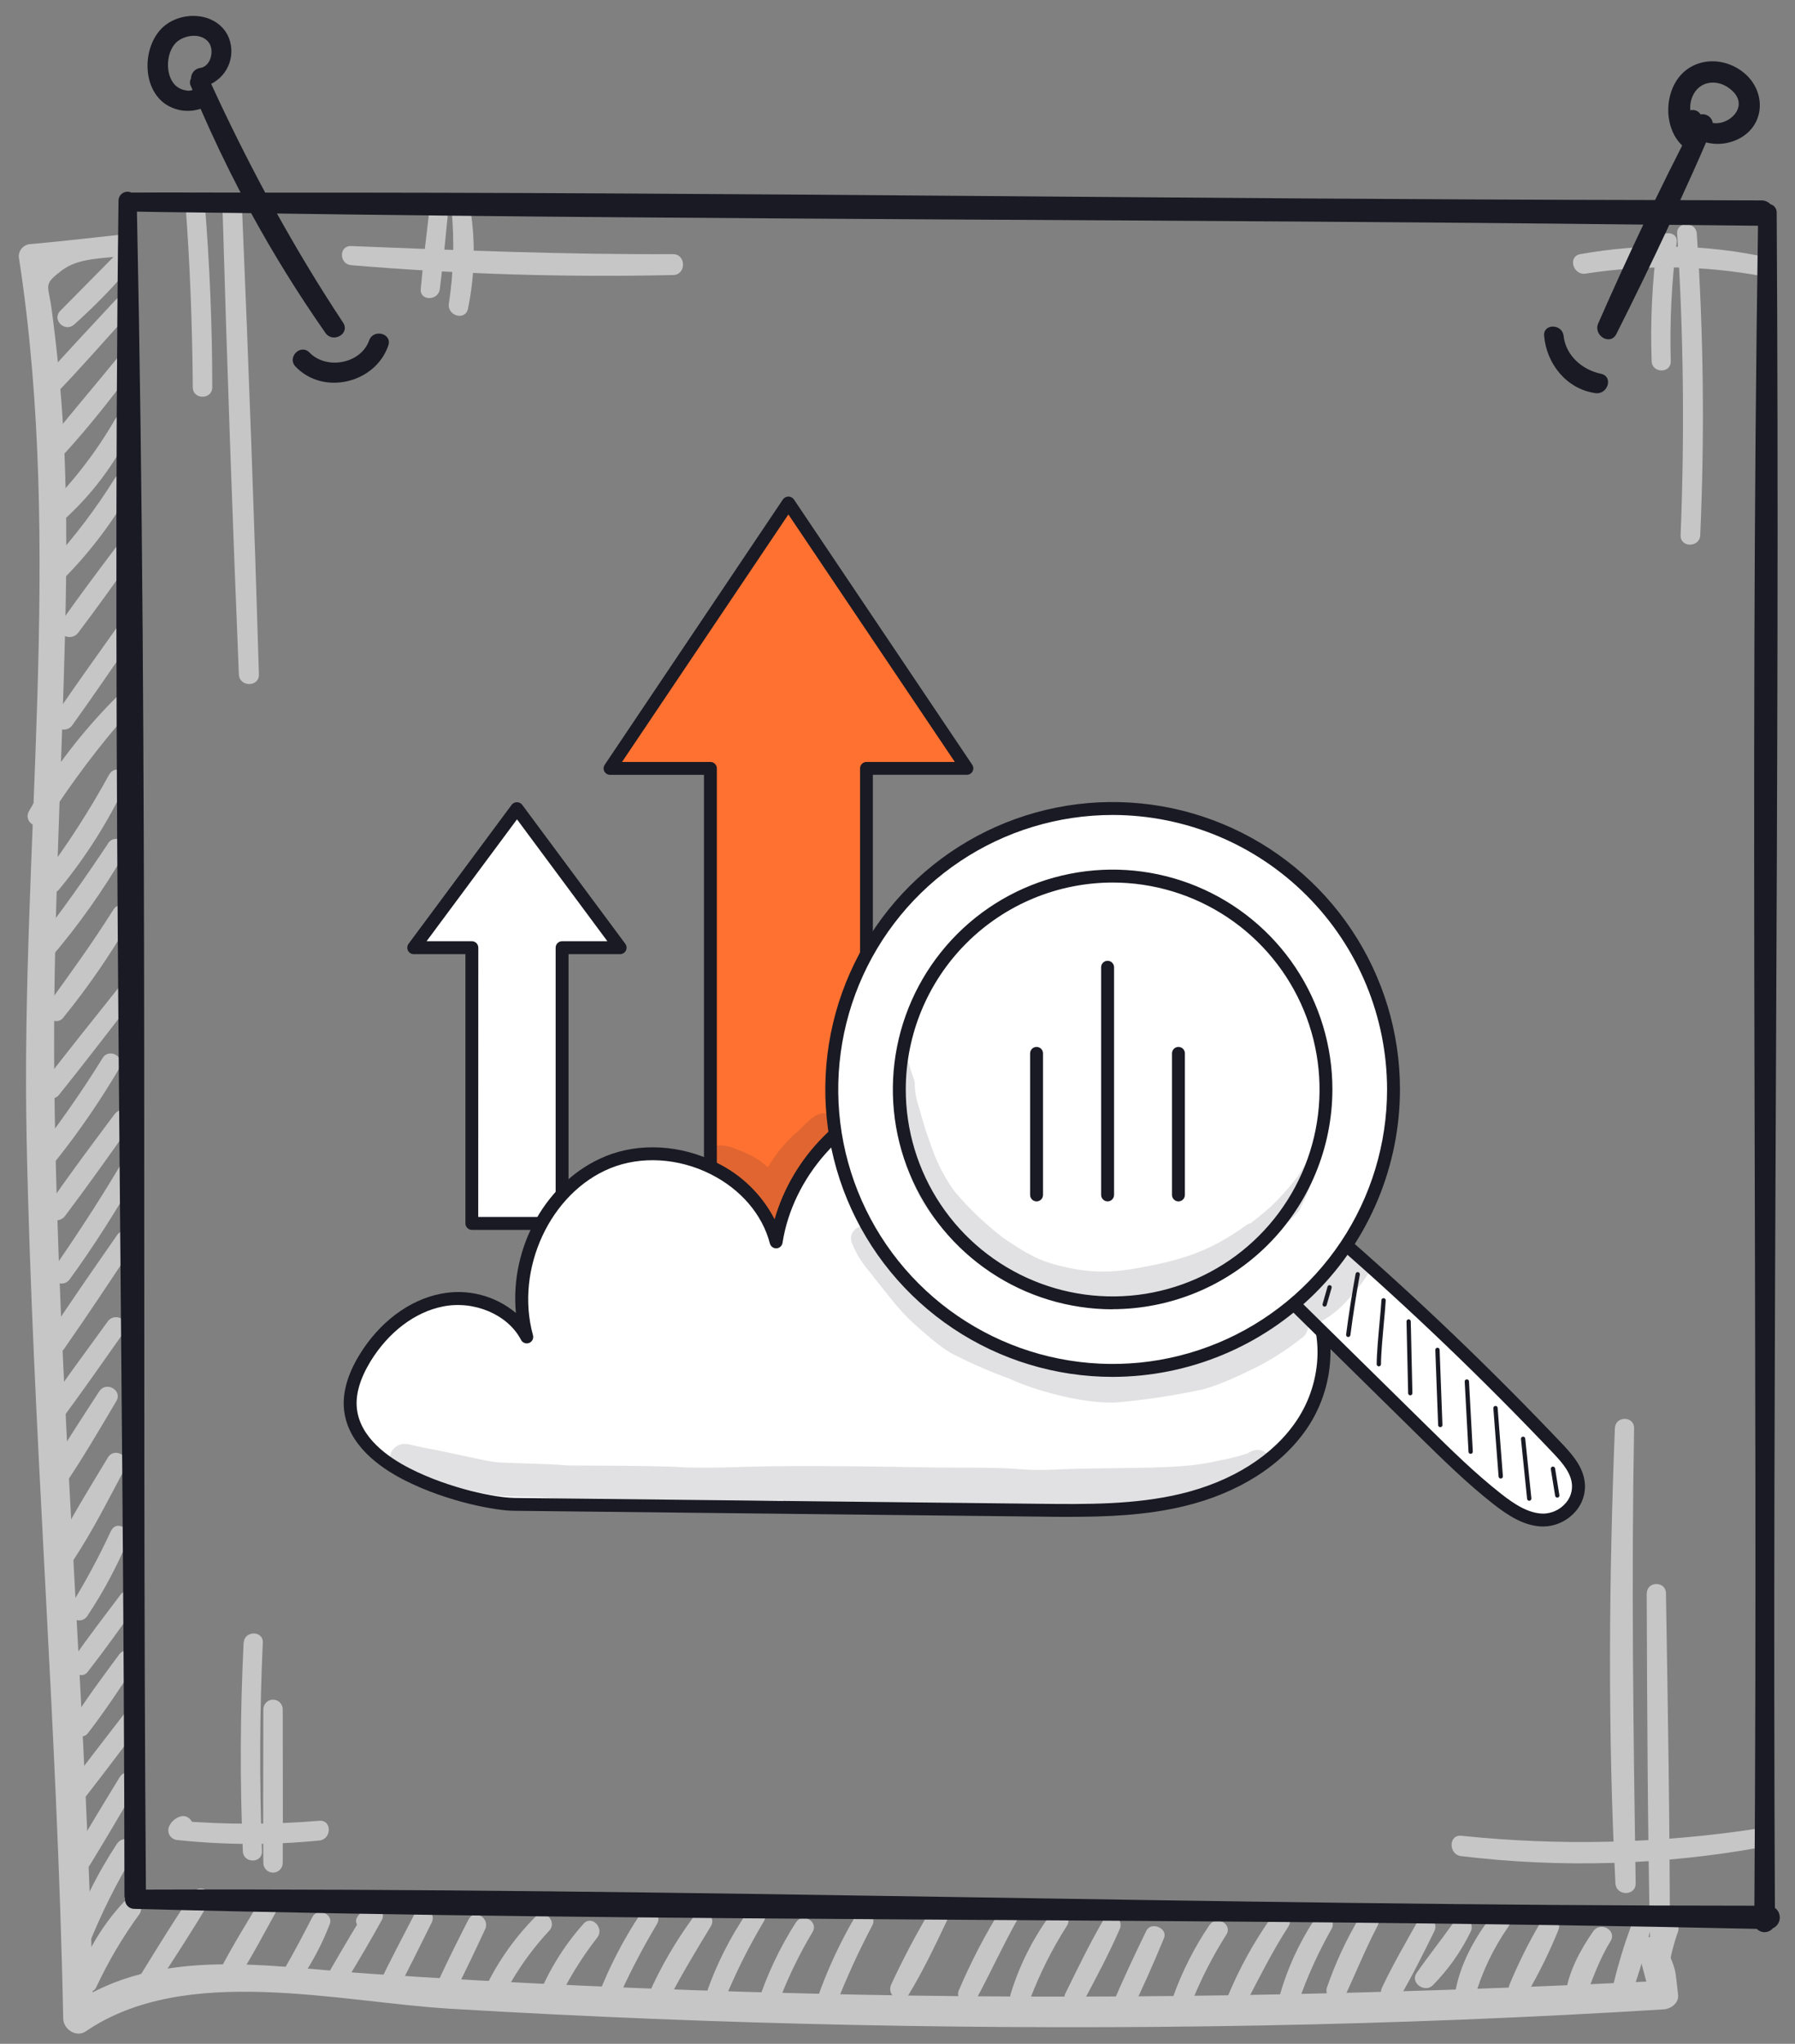 <svg width="94" height="107" viewBox="0 0 94 107" fill="none" xmlns="http://www.w3.org/2000/svg">
<rect x="0" y="0" width="94" height="107" fill="#808080" stroke="none"/>
<path d="M6.4 12.278C4.808 12.45 3.215 12.635 1.623 12.778C1.525 12.778 1.428 12.801 1.341 12.845C1.253 12.889 1.177 12.951 1.117 13.029C1.058 13.107 1.016 13.197 0.997 13.293C0.978 13.389 0.981 13.488 1.005 13.583C3.33 28.773 1.085 44.265 1.393 59.553C1.703 74.935 3.005 90.28 3.31 105.666C3.31 106.226 3.983 106.693 4.495 106.346C9.708 102.786 17.693 104.813 23.613 105.166C30.661 105.586 37.716 105.868 44.778 106.013C58.893 106.303 73.028 106.071 87.13 105.196C87.493 105.173 87.92 104.871 87.88 104.446C87.698 102.946 87.818 103.296 87.238 101.888C86.885 101.031 85.468 101.403 85.825 102.278C86.015 103 86.207 103.722 86.4 104.446C86.65 104.196 86.9 103.946 87.15 103.696C72.095 104.446 57.045 104.751 41.975 104.358C34.432 104.175 26.901 103.833 19.383 103.333C14.133 102.978 8.318 101.833 3.7 104.996L4.883 105.676C4.568 89.333 3.035 73.05 2.845 56.713C2.755 48.833 3.213 40.993 3.408 33.123C3.505 29.26 3.52 25.385 3.25 21.528C3.124 19.718 2.938 17.913 2.693 16.113C2.525 14.88 2.245 14.913 3.24 14.155C4.105 13.495 5.368 13.54 6.4 13.405C7.1 13.31 7.125 12.203 6.4 12.28V12.278Z" fill="#C6C6C6"/>
<path d="M6.257 13.135C5.224 14.177 4.197 15.225 3.162 16.267C2.694 16.737 3.397 17.425 3.884 16.99C4.98 16.012 6.004 14.957 6.949 13.832C7.354 13.347 6.699 12.665 6.244 13.127L6.257 13.135Z" fill="#C6C6C6"/>
<path d="M6.067 15.688C4.777 17.083 3.467 18.458 2.214 19.885C1.782 20.385 2.479 21.088 2.937 20.608C4.259 19.233 5.509 17.805 6.777 16.398C7.207 15.92 6.507 15.213 6.067 15.688Z" fill="#C6C6C6"/>
<path d="M6.123 18.768C4.983 20.163 3.815 21.535 2.683 22.935C2.265 23.45 2.963 24.185 3.433 23.685C4.683 22.315 5.813 20.863 6.933 19.388C7.255 18.928 6.488 18.333 6.123 18.768Z" fill="#C6C6C6"/>
<path d="M6.06 21.895C5.085 23.596 3.889 25.161 2.502 26.547C2.017 27.027 2.752 27.742 3.252 27.297C4.794 25.929 6.044 24.265 6.927 22.402C7.192 21.83 6.397 21.335 6.067 21.902L6.06 21.895Z" fill="#C6C6C6"/>
<path d="M6.006 25.055C5.032 26.62 3.916 28.093 2.674 29.455C2.224 29.955 2.939 30.688 3.424 30.205C4.777 28.822 5.943 27.268 6.894 25.583C6.929 25.524 6.951 25.46 6.961 25.393C6.971 25.326 6.967 25.257 6.95 25.192C6.934 25.126 6.904 25.064 6.864 25.01C6.823 24.956 6.772 24.91 6.714 24.875C6.656 24.84 6.591 24.818 6.524 24.808C6.457 24.798 6.389 24.802 6.323 24.819C6.257 24.835 6.195 24.865 6.141 24.905C6.087 24.946 6.041 24.997 6.006 25.055Z" fill="#C6C6C6"/>
<path d="M6.075 28.648C5.095 29.95 4.117 31.255 3.177 32.588C2.777 33.155 3.692 33.658 4.095 33.125C5.08 31.825 6.025 30.5 6.967 29.17C7.357 28.623 6.467 28.128 6.075 28.648Z" fill="#C6C6C6"/>
<path d="M6.158 32.8C5.063 34.346 3.955 35.883 2.89 37.448C2.51 38.003 3.39 38.503 3.783 37.971C4.888 36.433 5.953 34.865 7.033 33.308C7.405 32.773 6.533 32.276 6.163 32.808L6.158 32.8Z" fill="#C6C6C6"/>
<path d="M6.091 36.507C4.313 38.283 2.777 40.284 1.521 42.46C1.183 43.067 2.068 43.572 2.446 43C3.745 40.963 5.202 39.03 6.803 37.22C7.238 36.742 6.553 36.04 6.091 36.507Z" fill="#C6C6C6"/>
<path d="M5.72 40.543C4.696 42.417 3.538 44.214 2.255 45.921C1.892 46.401 2.71 47.036 3.092 46.568C4.483 44.881 5.658 43.028 6.592 41.051C6.865 40.473 6.04 39.966 5.722 40.551L5.72 40.543Z" fill="#C6C6C6"/>
<path d="M5.66 44.157C4.48 45.937 3.25 47.675 1.937 49.357C1.522 49.887 2.24 50.645 2.687 50.107C4.13 48.413 5.419 46.592 6.537 44.667C6.867 44.095 6.017 43.61 5.657 44.152L5.66 44.157Z" fill="#C6C6C6"/>
<path d="M5.935 47.628C4.85 49.355 3.655 50.998 2.462 52.651C2.11 53.136 2.912 53.761 3.297 53.295C4.612 51.679 5.796 49.96 6.837 48.155C7.182 47.575 6.292 47.06 5.935 47.628Z" fill="#C6C6C6"/>
<path d="M6.161 51.77C4.853 53.413 3.538 55.045 2.261 56.71C1.906 57.173 2.703 57.793 3.073 57.338C4.363 55.738 5.611 54.105 6.871 52.48C7.261 51.98 6.566 51.263 6.161 51.77Z" fill="#C6C6C6"/>
<path d="M5.372 55.395C4.372 57.013 3.29 58.563 2.145 60.073C1.785 60.545 2.597 61.178 2.97 60.711C4.177 59.191 5.275 57.587 6.257 55.913C6.595 55.343 5.715 54.833 5.37 55.395H5.372Z" fill="#C6C6C6"/>
<path d="M6.016 58.31C4.824 59.908 3.621 61.503 2.501 63.143C2.116 63.703 3.001 64.183 3.399 63.668C4.596 62.083 5.751 60.45 6.894 58.833C7.274 58.295 6.394 57.808 6.016 58.32V58.31Z" fill="#C6C6C6"/>
<path d="M6.228 61.13C5.146 62.953 3.978 64.72 2.778 66.468C2.406 67.01 3.278 67.503 3.656 66.968C4.906 65.25 6.028 63.468 7.101 61.628C7.431 61.065 6.558 60.558 6.228 61.128V61.13Z" fill="#C6C6C6"/>
<path d="M6.134 64.658C4.884 66.456 3.634 68.248 2.434 70.083C2.056 70.665 2.964 71.173 3.354 70.621C4.604 68.835 5.814 67.001 7.024 65.178C7.394 64.621 6.509 64.118 6.134 64.658Z" fill="#C6C6C6"/>
<path d="M5.642 69.182C4.472 70.795 3.282 72.397 2.155 74.042C1.777 74.595 2.655 75.077 3.042 74.56C4.237 72.965 5.372 71.325 6.525 69.697C6.907 69.157 6.025 68.655 5.642 69.182Z" fill="#C6C6C6"/>
<path d="M5.202 72.833C4.264 74.283 3.304 75.723 2.452 77.225C2.109 77.833 3.002 78.333 3.369 77.768C4.339 76.34 5.207 74.843 6.089 73.36C6.432 72.788 5.559 72.285 5.202 72.84V72.833Z" fill="#C6C6C6"/>
<path d="M5.643 76.318C4.708 77.875 3.74 79.405 2.935 81.038C2.861 81.165 2.84 81.317 2.878 81.459C2.915 81.602 3.008 81.723 3.135 81.798C3.262 81.872 3.414 81.893 3.556 81.855C3.699 81.818 3.821 81.725 3.895 81.598C4.895 80.07 5.703 78.455 6.56 76.848C6.88 76.248 5.998 75.728 5.643 76.313V76.318Z" fill="#C6C6C6"/>
<path d="M5.82 80.128C5.192 81.489 4.481 82.81 3.69 84.083C3.343 84.65 4.208 85.141 4.573 84.6C5.404 83.355 6.114 82.032 6.693 80.65C6.943 80.063 6.093 79.543 5.82 80.15V80.128Z" fill="#C6C6C6"/>
<path d="M6.306 83.493C5.456 84.628 4.589 85.743 3.781 86.916C3.456 87.388 4.229 87.996 4.586 87.536C5.484 86.383 6.336 85.188 7.179 84.006C7.561 83.473 6.679 82.983 6.306 83.493Z" fill="#C6C6C6"/>
<path d="M6.233 86.628C5.395 87.765 4.535 88.908 3.783 90.105C3.475 90.605 4.235 91.215 4.603 90.738C5.498 89.585 6.303 88.355 7.103 87.14C7.47 86.585 6.603 86.113 6.228 86.628H6.233Z" fill="#C6C6C6"/>
<path d="M6.629 89.565C5.476 91.065 4.316 92.543 3.194 94.065C2.851 94.528 3.636 95.14 3.996 94.685C5.166 93.205 6.299 91.698 7.436 90.185C7.784 89.725 6.986 89.103 6.629 89.563V89.565Z" fill="#C6C6C6"/>
<path d="M6.274 93.028C5.447 94.383 4.622 95.74 3.824 97.113C3.492 97.685 4.367 98.195 4.712 97.63C5.542 96.278 6.344 94.908 7.147 93.538C7.477 92.975 6.612 92.473 6.274 93.038V93.028Z" fill="#C6C6C6"/>
<path d="M6.127 96.523C5.078 98.115 4.232 99.833 3.609 101.636C3.394 102.278 4.359 102.508 4.609 101.911C5.279 100.225 6.088 98.598 7.029 97.048C7.382 96.475 6.494 95.965 6.132 96.523H6.127Z" fill="#C6C6C6"/>
<path d="M6.477 99.583C5.397 100.742 4.568 102.113 4.045 103.608C3.84 104.183 4.78 104.591 5.045 104.028C5.67 102.688 6.424 101.413 7.295 100.218C7.647 99.733 6.877 99.158 6.472 99.583H6.477Z" fill="#C6C6C6"/>
<path d="M10.085 99.108C9.14 100.503 8.255 101.941 7.375 103.373C7.035 103.931 7.893 104.421 8.245 103.873C9.168 102.466 10.09 101.051 10.948 99.603C11.28 99.043 10.448 98.57 10.085 99.103V99.108Z" fill="#C6C6C6"/>
<path d="M13.688 99.395C12.938 100.646 12.171 101.871 11.508 103.158C11.439 103.277 11.42 103.418 11.454 103.551C11.489 103.684 11.576 103.797 11.694 103.867C11.813 103.936 11.954 103.955 12.087 103.92C12.22 103.886 12.334 103.799 12.403 103.681C13.183 102.461 13.856 101.168 14.558 99.903C14.624 99.788 14.642 99.651 14.607 99.522C14.573 99.394 14.489 99.284 14.373 99.218C14.258 99.152 14.121 99.134 13.992 99.169C13.864 99.203 13.755 99.288 13.688 99.403V99.395Z" fill="#C6C6C6"/>
<path d="M16.366 100.348C15.899 101.256 15.426 102.153 14.919 103.041C14.589 103.616 15.434 104.093 15.796 103.553C16.394 102.671 16.889 101.723 17.271 100.728C17.471 100.205 16.624 99.853 16.366 100.348Z" fill="#C6C6C6"/>
<path d="M19.5 100.908L19.7 100.758L19.142 100.03C18.507 101.063 17.892 102.103 17.285 103.156C17.218 103.272 17.201 103.411 17.237 103.54C17.273 103.669 17.358 103.779 17.475 103.846C17.591 103.912 17.73 103.929 17.859 103.893C17.989 103.858 18.099 103.772 18.165 103.656C18.795 102.623 19.415 101.573 19.995 100.518C20.195 100.165 19.86 99.64 19.437 99.793C19.148 99.89 18.899 100.08 18.73 100.333C18.397 100.765 19.135 101.333 19.48 100.918L19.5 100.908Z" fill="#C6C6C6"/>
<path d="M21.736 100.152C21.116 101.36 20.471 102.557 19.891 103.782C19.616 104.362 20.448 104.872 20.763 104.282C21.411 103.09 21.998 101.865 22.606 100.652C22.896 100.075 22.033 99.565 21.736 100.152Z" fill="#C6C6C6"/>
<path d="M24.536 100.49C23.978 101.578 23.433 102.671 22.921 103.781C22.646 104.376 23.506 104.903 23.813 104.303C24.368 103.213 24.893 102.108 25.406 100.998C25.673 100.418 24.836 99.905 24.536 100.498V100.49Z" fill="#C6C6C6"/>
<path d="M28.039 100.35C26.872 101.524 25.93 102.901 25.257 104.413C25.007 105.008 25.852 105.538 26.147 104.933C26.813 103.523 27.694 102.224 28.757 101.083C29.212 100.603 28.507 99.883 28.032 100.358L28.039 100.35Z" fill="#C6C6C6"/>
<path d="M30.55 100.725C29.52 101.879 28.704 103.207 28.14 104.647C27.935 105.192 28.827 105.572 29.085 105.047C29.672 103.766 30.405 102.557 31.27 101.445C31.675 100.945 30.98 100.22 30.55 100.725Z" fill="#C6C6C6"/>
<path d="M33.526 100.218C32.637 101.558 31.897 102.992 31.319 104.493C31.114 105.033 32.019 105.421 32.257 104.888C32.885 103.459 33.601 102.071 34.401 100.731C34.744 100.168 33.882 99.676 33.526 100.231V100.218Z" fill="#C6C6C6"/>
<path d="M36.336 100.333C35.404 101.594 34.612 102.953 33.976 104.386C33.698 104.993 34.571 105.531 34.888 104.918C35.606 103.526 36.406 102.188 37.221 100.851C37.571 100.271 36.721 99.823 36.336 100.333Z" fill="#C6C6C6"/>
<path d="M39.152 100.083C38.239 101.408 37.51 102.851 36.987 104.373C36.762 105.001 37.737 105.241 37.967 104.646C38.545 103.243 39.226 101.886 40.004 100.583C40.329 100.023 39.504 99.583 39.152 100.083Z" fill="#C6C6C6"/>
<path d="M41.677 100.648C40.845 101.948 40.18 103.348 39.7 104.815C39.497 105.443 40.45 105.688 40.677 105.085C41.174 103.719 41.8 102.403 42.547 101.155C42.887 100.598 42.022 100.1 41.677 100.655V100.648Z" fill="#C6C6C6"/>
<path d="M44.803 100.306C43.987 101.694 43.309 103.159 42.78 104.681C42.568 105.321 43.53 105.546 43.78 104.953C44.334 103.538 44.967 102.155 45.675 100.811C45.985 100.246 45.13 99.746 44.813 100.311L44.803 100.306Z" fill="#C6C6C6"/>
<path d="M48.694 100.05C47.956 101.296 47.281 102.577 46.671 103.891C46.399 104.498 47.226 105.021 47.584 104.426C48.334 103.193 48.964 101.866 49.584 100.565C49.856 99.98 49.036 99.473 48.704 100.05H48.694Z" fill="#C6C6C6"/>
<path d="M52.456 99.885C51.596 101.268 50.844 102.715 50.206 104.213C49.986 104.758 50.881 105.126 51.151 104.613C51.901 103.211 52.556 101.778 53.336 100.395C53.403 100.28 53.42 100.143 53.386 100.014C53.351 99.886 53.267 99.777 53.151 99.71C53.036 99.644 52.899 99.626 52.77 99.661C52.642 99.696 52.533 99.78 52.466 99.895L52.456 99.885Z" fill="#C6C6C6"/>
<path d="M54.965 100.296C54.068 101.532 53.381 102.908 52.932 104.368C52.737 105.033 53.705 105.263 53.947 104.648C54.455 103.315 55.097 102.036 55.864 100.833C56.237 100.266 55.347 99.768 54.965 100.308V100.296Z" fill="#C6C6C6"/>
<path d="M57.793 100.5C57.063 101.751 56.43 103.061 55.793 104.358C55.503 104.953 56.373 105.476 56.688 104.881C57.368 103.608 58.058 102.323 58.635 100.998C58.885 100.433 58.115 99.94 57.785 100.498L57.793 100.5Z" fill="#C6C6C6"/>
<path d="M60.031 101.083C59.384 102.406 58.759 103.741 58.191 105.098C57.966 105.641 58.884 106.026 59.144 105.501C59.796 104.181 60.394 102.828 60.954 101.471C61.174 100.948 60.281 100.573 60.031 101.083Z" fill="#C6C6C6"/>
<path d="M63.343 100.773C62.553 101.938 61.913 103.198 61.438 104.523C61.22 105.153 62.188 105.383 62.42 104.793C62.911 103.574 63.512 102.403 64.215 101.293C64.57 100.741 63.7 100.243 63.343 100.781V100.773Z" fill="#C6C6C6"/>
<path d="M66.593 100.355C65.675 101.649 64.905 103.042 64.298 104.508C64.086 105.048 64.966 105.411 65.233 104.901C65.946 103.533 66.626 102.166 67.466 100.866C67.823 100.315 66.966 99.823 66.593 100.365V100.355Z" fill="#C6C6C6"/>
<path d="M68.837 100.488C68.023 101.726 67.405 103.082 67.004 104.508C66.839 105.161 67.754 105.388 68.004 104.781C68.466 103.472 69.04 102.207 69.722 100.998C70.054 100.438 69.192 99.938 68.847 100.498L68.837 100.488Z" fill="#C6C6C6"/>
<path d="M71.234 100.315C70.52 101.5 69.934 102.757 69.484 104.066C69.307 104.626 70.194 105.021 70.449 104.473C71.014 103.258 71.509 102.023 72.134 100.836C72.442 100.248 71.572 99.733 71.242 100.315H71.234Z" fill="#C6C6C6"/>
<path d="M74.233 100.597C73.593 101.74 72.928 102.88 72.37 104.065C72.085 104.67 72.928 105.19 73.28 104.597C73.948 103.47 74.53 102.28 75.11 101.11C75.4 100.53 74.555 100.022 74.233 100.597Z" fill="#C6C6C6"/>
<path d="M76.126 100.642C75.496 101.535 74.806 102.392 74.186 103.29C73.828 103.802 74.601 104.352 75.028 103.94C75.833 103.124 76.5 102.184 77.003 101.155C77.071 101.038 77.09 100.9 77.056 100.77C77.022 100.639 76.937 100.528 76.821 100.46C76.704 100.392 76.566 100.373 76.435 100.407C76.305 100.441 76.194 100.526 76.126 100.642Z" fill="#C6C6C6"/>
<path d="M78.172 100.232C77.222 101.445 76.462 102.812 76.197 104.345C76.085 105 77.004 105.28 77.21 104.622C77.59 103.282 78.19 102.015 78.987 100.872C79.332 100.4 78.537 99.777 78.172 100.242V100.232Z" fill="#C6C6C6"/>
<path d="M80.679 100.635C80.057 101.688 79.511 102.784 79.044 103.915C78.819 104.475 79.706 104.81 80.001 104.317C80.617 103.261 81.156 102.163 81.614 101.03C81.841 100.485 80.964 100.147 80.679 100.635Z" fill="#C6C6C6"/>
<path d="M83.433 101.11C82.74 102.11 82.113 103.27 81.973 104.485C81.9 105.12 82.788 105.107 82.99 104.622C83.418 103.592 83.74 102.592 84.335 101.637C84.698 101.062 83.813 100.567 83.433 101.11Z" fill="#C6C6C6"/>
<path d="M85.399 100.876C85.036 101.868 84.73 102.881 84.482 103.908C84.452 104.042 84.474 104.182 84.545 104.3C84.615 104.418 84.729 104.504 84.861 104.541C84.993 104.577 85.135 104.562 85.256 104.497C85.377 104.432 85.469 104.323 85.512 104.193C85.866 103.197 86.161 102.181 86.397 101.151C86.564 100.5 85.612 100.248 85.397 100.876H85.399Z" fill="#C6C6C6"/>
<path d="M86.944 100.735C86.572 101.429 86.359 102.198 86.321 102.985C86.286 103.577 87.289 103.735 87.374 103.127C87.476 102.446 87.643 101.776 87.874 101.127C88.064 100.58 87.216 100.23 86.944 100.735Z" fill="#C6C6C6"/>
<path d="M9.703 10.563C9.953 13.795 10.068 17.035 10.096 20.278C10.096 20.933 11.113 20.933 11.116 20.278C11.116 17.028 10.978 13.795 10.716 10.563C10.663 9.918 9.656 9.91 9.716 10.563H9.703Z" fill="#C6C6C6"/>
<path d="M11.656 11.021C11.891 19.116 12.175 27.211 12.509 35.306C12.536 35.978 13.579 35.983 13.559 35.306C13.317 27.209 13.024 19.114 12.679 11.021C12.651 10.371 11.646 10.366 11.679 11.021H11.656Z" fill="#C6C6C6"/>
<path d="M84.568 74.765C84.255 82.7 84.191 90.662 84.596 98.595C84.63 99.272 85.665 99.282 85.656 98.595C85.533 90.647 85.43 82.713 85.573 74.765C85.573 74.118 84.593 74.123 84.573 74.765H84.568Z" fill="#C6C6C6"/>
<path d="M86.234 83.415C86.259 89.488 86.279 95.56 86.412 101.631C86.427 102.293 87.444 102.298 87.447 101.631C87.447 95.558 87.344 89.485 87.242 83.415C87.242 82.768 86.242 82.765 86.242 83.415H86.234Z" fill="#C6C6C6"/>
<path d="M92.011 95.738C86.886 96.521 81.682 96.645 76.526 96.108C75.841 96.035 75.851 97.108 76.526 97.175C81.77 97.806 87.079 97.647 92.276 96.703C92.916 96.585 92.636 95.645 92.011 95.738Z" fill="#C6C6C6"/>
<path d="M86.796 12.688C86.519 14.75 86.417 16.832 86.493 18.911C86.52 19.553 87.51 19.558 87.493 18.911C87.435 16.832 87.539 14.751 87.803 12.688C87.888 12.046 86.876 12.053 86.803 12.688H86.796Z" fill="#C6C6C6"/>
<path d="M87.829 12.235C88.164 17.489 88.224 22.757 88.009 28.018C87.982 28.68 89.009 28.678 89.037 28.018C89.272 22.758 89.212 17.489 88.857 12.235C88.814 11.578 87.787 11.573 87.829 12.235Z" fill="#C6C6C6"/>
<path d="M92.61 13.49C89.37 12.783 86.022 12.72 82.758 13.305C82.085 13.42 82.375 14.43 83.038 14.325C86.121 13.846 89.263 13.894 92.33 14.465C92.963 14.58 93.243 13.635 92.6 13.49H92.61Z" fill="#C6C6C6"/>
<path d="M22.501 10.873C22.331 12.288 22.164 13.703 22.034 15.123C21.974 15.778 22.966 15.755 23.034 15.123C23.211 13.708 23.351 12.29 23.489 10.873C23.551 10.23 22.566 10.248 22.489 10.873H22.501Z" fill="#C6C6C6"/>
<path d="M23.652 11.02C23.8 12.644 23.752 14.28 23.507 15.893C23.407 16.53 24.365 16.817 24.507 16.163C24.866 14.427 24.906 12.64 24.625 10.89C24.535 10.345 23.625 10.468 23.657 11.02H23.652Z" fill="#C6C6C6"/>
<path d="M18.386 13.882C23.991 14.354 29.616 14.526 35.239 14.4C35.944 14.4 35.946 13.302 35.239 13.305C29.616 13.332 24.009 13.105 18.386 12.882C17.736 12.857 17.756 13.825 18.386 13.882Z" fill="#C6C6C6"/>
<path d="M12.758 85.998C12.578 89.64 12.558 93.28 12.718 96.925C12.745 97.56 13.735 97.565 13.718 96.925C13.585 93.28 13.593 89.64 13.763 85.998C13.793 85.355 12.798 85.358 12.763 85.998H12.758Z" fill="#C6C6C6"/>
<path d="M13.79 89.488C13.79 92.168 13.77 94.85 13.79 97.53C13.79 97.665 13.844 97.794 13.939 97.889C14.034 97.984 14.163 98.038 14.298 98.038C14.432 98.038 14.561 97.984 14.656 97.889C14.752 97.794 14.805 97.665 14.805 97.53C14.823 94.85 14.805 92.168 14.805 89.488C14.805 89.353 14.752 89.225 14.657 89.13C14.562 89.035 14.433 88.981 14.299 88.981C14.165 88.981 14.036 89.035 13.941 89.13C13.846 89.225 13.793 89.353 13.793 89.488H13.79Z" fill="#C6C6C6"/>
<path d="M9.338 95.138C9.136 95.228 8.971 95.386 8.871 95.583C8.831 95.66 8.811 95.746 8.813 95.832C8.815 95.919 8.839 96.004 8.882 96.079C8.926 96.154 8.988 96.217 9.063 96.261C9.137 96.305 9.222 96.33 9.308 96.333C11.773 96.593 14.258 96.601 16.724 96.356C17.376 96.291 17.391 95.268 16.724 95.323C14.256 95.528 11.776 95.528 9.308 95.323L9.758 96.101C9.791 96.068 9.823 96.036 9.858 96.006C10.426 95.696 9.923 94.841 9.358 95.138H9.338Z" fill="#C6C6C6"/>
<path d="M92.948 99.883C92.793 70.3 93.226 40.713 93.041 11.133C93.044 11.032 93.013 10.934 92.953 10.854C92.893 10.773 92.808 10.716 92.711 10.69C92.651 10.626 92.578 10.575 92.497 10.54C92.416 10.506 92.329 10.49 92.241 10.493C90.826 10.493 89.413 10.478 87.991 10.478C88.448 9.478 88.906 8.478 89.341 7.455C89.659 7.537 89.99 7.554 90.315 7.505C90.64 7.455 90.951 7.341 91.231 7.168C92.426 6.418 92.436 4.823 91.426 3.9C90.368 2.93 88.663 2.945 87.821 4.18C87.146 5.18 87.198 6.768 88.093 7.618C87.611 8.563 87.138 9.514 86.673 10.473C62.423 10.433 38.151 10.055 13.888 10.085C12.888 8.222 11.945 6.324 11.058 4.39C11.507 4.166 11.851 3.775 12.014 3.3C12.176 2.825 12.146 2.305 11.928 1.853C11.278 0.583 9.406 0.543 8.463 1.49C7.478 2.49 7.433 4.53 8.608 5.41C8.879 5.604 9.192 5.731 9.521 5.781C9.851 5.83 10.187 5.801 10.503 5.695C11.151 7.185 11.85 8.648 12.598 10.083C10.696 10.083 8.793 10.07 6.888 10.083H6.876C6.804 10.049 6.725 10.034 6.647 10.039C6.568 10.044 6.492 10.068 6.425 10.111C6.358 10.153 6.303 10.211 6.265 10.28C6.226 10.349 6.206 10.426 6.206 10.505C5.841 40.078 6.483 69.678 6.518 99.255C6.521 99.306 6.531 99.357 6.548 99.405C6.542 99.472 6.55 99.54 6.571 99.603C6.592 99.667 6.626 99.726 6.671 99.776C6.717 99.826 6.772 99.865 6.833 99.893C6.894 99.92 6.961 99.935 7.028 99.935C35.343 100.685 63.683 100.345 92.001 100.983C92.056 101.04 92.122 101.084 92.195 101.114C92.268 101.143 92.347 101.157 92.426 101.154C92.505 101.151 92.582 101.132 92.653 101.097C92.724 101.063 92.787 101.013 92.838 100.953C92.937 100.908 93.023 100.838 93.086 100.749C93.15 100.661 93.189 100.558 93.201 100.449C93.212 100.341 93.194 100.232 93.15 100.132C93.106 100.033 93.036 99.947 92.948 99.883ZM88.646 5.015C88.988 4.265 89.838 4.135 90.491 4.575C91.766 5.438 90.601 6.595 89.693 6.438C89.683 6.366 89.658 6.297 89.62 6.235C89.582 6.173 89.531 6.12 89.472 6.078C89.412 6.036 89.345 6.007 89.274 5.993C89.203 5.978 89.129 5.978 89.058 5.993C89.005 5.902 88.922 5.832 88.825 5.793C88.727 5.754 88.619 5.749 88.518 5.778C88.495 5.517 88.539 5.254 88.646 5.015ZM10.068 4.725C10.063 4.722 10.057 4.721 10.052 4.721C10.046 4.721 10.04 4.722 10.036 4.725C9.95 4.752 9.858 4.756 9.771 4.738C9.531 4.71 9.308 4.599 9.141 4.425C8.641 3.865 8.701 2.753 9.216 2.235C9.631 1.833 10.503 1.693 10.916 2.2C11.243 2.605 11.058 3.488 10.471 3.56C10.34 3.581 10.222 3.648 10.136 3.748C10.05 3.848 10.003 3.976 10.003 4.108C9.971 4.163 9.952 4.226 9.948 4.29C9.944 4.354 9.955 4.419 9.981 4.478C10.011 4.55 10.046 4.618 10.076 4.69C10.071 4.701 10.069 4.713 10.068 4.725ZM17.966 16.89C16.731 15.025 15.583 13.118 14.503 11.178C38.351 11.52 62.206 11.483 86.056 11.758C85.242 13.474 84.456 15.197 83.698 16.925C83.418 17.56 84.323 18.125 84.648 17.48C85.598 15.597 86.521 13.694 87.418 11.77C88.966 11.79 90.516 11.795 92.063 11.818C91.618 41.13 92.078 70.455 91.873 99.77C63.796 99.77 35.716 98.828 7.641 98.928C7.418 69.653 7.781 40.35 7.171 11.08C9.171 11.118 11.158 11.128 13.151 11.158C14.331 13.319 15.631 15.413 17.043 17.43C17.433 17.988 18.351 17.47 17.966 16.89Z" fill="#191A23"/>
<path d="M16.206 18.457C15.741 17.977 15.016 18.707 15.474 19.19C16.934 20.725 19.659 20.062 20.334 18.09C20.549 17.46 19.561 17.197 19.334 17.817C18.896 19.052 17.096 19.375 16.206 18.457Z" fill="#191A23"/>
<path d="M83.547 20.583C84.199 20.67 84.509 19.708 83.829 19.565C82.857 19.363 81.999 18.618 81.882 17.585C81.812 16.945 80.807 16.923 80.862 17.585C80.989 19.045 82.029 20.363 83.547 20.583Z" fill="#191A23"/>
<g clip-path="url(#clip0_1812_12368)">
<path d="M50.63 40.227L41.283 26.327L31.938 40.227H37.199V67.763H45.368V40.227H50.63Z" fill="#FF7131"/>
<path d="M45.372 68.102H37.202C37.113 68.102 37.027 68.066 36.964 68.003C36.9 67.94 36.865 67.854 36.865 67.764V40.565H31.941C31.88 40.564 31.821 40.547 31.77 40.515C31.718 40.483 31.676 40.438 31.648 40.384C31.62 40.33 31.607 40.27 31.61 40.209C31.613 40.149 31.633 40.09 31.667 40.04L41.006 26.137C41.039 26.094 41.082 26.058 41.13 26.034C41.179 26.01 41.233 25.997 41.287 25.997C41.342 25.997 41.395 26.01 41.444 26.034C41.493 26.058 41.535 26.094 41.568 26.137L50.913 40.037C50.947 40.088 50.967 40.147 50.97 40.208C50.973 40.269 50.96 40.33 50.931 40.384C50.902 40.438 50.859 40.483 50.806 40.514C50.754 40.546 50.694 40.562 50.633 40.563H45.709V67.761C45.71 67.806 45.701 67.85 45.684 67.891C45.668 67.933 45.643 67.97 45.611 68.002C45.58 68.034 45.543 68.059 45.502 68.076C45.46 68.093 45.416 68.102 45.372 68.102ZM37.54 67.427H45.038V40.228C45.038 40.138 45.074 40.052 45.137 39.989C45.2 39.926 45.286 39.89 45.376 39.89H50.002L41.286 26.933L32.575 39.89H37.202C37.247 39.89 37.291 39.899 37.332 39.916C37.373 39.933 37.41 39.958 37.441 39.989C37.472 40.02 37.497 40.058 37.514 40.099C37.531 40.139 37.54 40.183 37.54 40.228V67.427Z" fill="#191A23"/>
<path d="M32.474 49.615L27.068 42.328L21.664 49.615H24.706V64.049H29.431V49.615H32.474Z" fill="white"/>
<path d="M29.435 64.388H24.71C24.621 64.388 24.535 64.352 24.472 64.288C24.408 64.225 24.373 64.139 24.373 64.049V49.953H21.668C21.605 49.953 21.544 49.936 21.49 49.903C21.437 49.87 21.393 49.824 21.365 49.768C21.337 49.712 21.324 49.649 21.329 49.587C21.334 49.524 21.357 49.464 21.394 49.413L26.799 42.127C26.832 42.086 26.873 42.054 26.92 42.032C26.967 42.01 27.018 41.998 27.07 41.998C27.122 41.998 27.173 42.01 27.22 42.032C27.267 42.054 27.308 42.086 27.341 42.127L32.747 49.413C32.784 49.464 32.806 49.524 32.811 49.587C32.816 49.649 32.804 49.712 32.775 49.768C32.747 49.824 32.703 49.87 32.65 49.903C32.596 49.936 32.535 49.953 32.472 49.953H29.773V64.049C29.773 64.139 29.737 64.225 29.674 64.288C29.611 64.352 29.525 64.388 29.435 64.388ZM25.044 63.711H29.098V49.614C29.098 49.524 29.133 49.438 29.197 49.375C29.26 49.312 29.346 49.276 29.435 49.276H31.807L27.074 42.895L22.339 49.276H24.71C24.8 49.276 24.886 49.312 24.949 49.375C25.012 49.438 25.048 49.524 25.048 49.614L25.044 63.711Z" fill="#191A23"/>
<path d="M26.856 78.755L54.408 79.061C56.927 79.089 59.478 79.114 61.928 78.525C64.378 77.937 66.758 76.662 68.172 74.575C69.585 72.487 69.819 69.511 68.317 67.487C67.108 65.858 64.968 65.078 62.942 65.21C60.917 65.342 60.139 65.838 58.551 67.104C58.912 65.95 59.159 65.32 59.061 63.947C58.964 62.575 58.275 61.276 57.368 60.229C54.99 57.484 50.968 56.286 47.476 57.288C43.985 58.29 41.208 61.428 40.641 65.016C39.718 61.457 35.241 59.453 31.836 60.843C28.432 62.233 26.604 66.444 27.582 69.988C26.781 68.454 24.838 67.73 23.135 68.067C21.432 68.405 20.013 69.629 19.11 71.107C18.614 71.916 18.247 72.855 18.355 73.799C18.535 75.357 19.932 76.478 21.329 77.186C23.545 78.314 26.045 78.746 26.856 78.755Z" fill="white"/>
<path d="M56.012 79.411C55.474 79.411 54.939 79.411 54.408 79.399L26.854 79.093C26.045 79.084 23.495 78.667 21.178 77.49C19.852 76.816 18.229 75.636 18.021 73.838C17.919 72.948 18.187 71.972 18.823 70.93C19.864 69.227 21.415 68.061 23.077 67.734C23.767 67.595 24.479 67.613 25.161 67.787C25.843 67.961 26.477 68.286 27.017 68.739C26.689 65.296 28.61 61.798 31.717 60.531C33.49 59.808 35.66 59.933 37.52 60.866C38.829 61.5 39.897 62.541 40.564 63.834C41.492 60.584 44.117 57.896 47.388 56.958C51.032 55.913 55.147 57.137 57.629 60.001C58.374 60.862 59.285 62.239 59.404 63.919C59.475 64.682 59.403 65.451 59.191 66.188C60.347 65.345 61.21 64.985 62.924 64.873C65.205 64.725 67.377 65.65 68.593 67.287C70.085 69.297 70.027 72.442 68.456 74.764C67.13 76.723 64.841 78.174 62.006 78.854C60.034 79.329 58.006 79.411 56.012 79.411ZM26.86 78.421L54.412 78.728C56.882 78.755 59.426 78.784 61.851 78.202C64.517 77.561 66.662 76.208 67.889 74.39C69.305 72.298 69.37 69.481 68.043 67.693C66.964 66.238 65.024 65.418 62.965 65.552C61.044 65.677 60.328 66.124 58.763 67.372C58.707 67.417 58.637 67.443 58.565 67.445C58.493 67.448 58.422 67.427 58.362 67.386C58.303 67.345 58.258 67.286 58.234 67.218C58.21 67.15 58.209 67.076 58.231 67.007L58.319 66.732C58.626 65.762 58.811 65.177 58.73 63.974C58.619 62.471 57.796 61.225 57.11 60.444C54.833 57.815 50.908 56.649 47.566 57.608C44.223 58.567 41.514 61.634 40.978 65.069C40.966 65.146 40.928 65.216 40.871 65.268C40.813 65.32 40.739 65.35 40.662 65.354C40.584 65.358 40.508 65.335 40.445 65.289C40.383 65.243 40.338 65.177 40.318 65.102C39.925 63.586 38.792 62.261 37.213 61.47C35.524 60.621 33.563 60.509 31.968 61.157C28.812 62.441 26.959 66.445 27.91 69.9C27.933 69.98 27.926 70.067 27.889 70.142C27.851 70.218 27.787 70.277 27.709 70.308C27.631 70.338 27.544 70.339 27.465 70.309C27.387 70.279 27.322 70.22 27.284 70.145C26.598 68.825 24.84 68.073 23.203 68.397C21.729 68.686 20.342 69.739 19.398 71.279C18.849 72.186 18.605 73.019 18.691 73.757C18.865 75.265 20.306 76.289 21.484 76.887C23.574 77.95 26.012 78.408 26.86 78.417V78.421Z" fill="#191A23"/>
<g opacity="0.13">
<path d="M65.369 76.067L65.335 76.083C64.713 76.315 64.05 76.41 63.405 76.558C61.8 76.901 58.998 76.832 56.764 76.889C55.727 76.889 54.693 77.007 53.658 76.934C52.148 76.797 50.639 76.852 49.129 76.831C46.289 76.779 43.448 76.734 40.606 76.76C38.811 76.776 37.018 76.908 35.223 76.789C33.395 76.72 31.565 76.741 29.733 76.719C28.55 76.62 27.363 76.625 26.179 76.566C25.612 76.531 24.849 76.328 23.297 76.009C22.773 75.892 22.242 75.81 21.719 75.688C21.415 75.611 21.082 75.518 20.796 75.7C20.195 76.03 20.313 77.014 20.989 77.177C22.541 77.495 24.06 77.933 25.564 78.23C26.373 78.367 27.191 78.353 28.006 78.367C28.803 78.409 29.599 78.504 30.399 78.504C32.549 78.497 34.698 78.564 36.849 78.641C38.233 78.632 39.617 78.553 41.001 78.531C40.981 78.62 40.981 78.711 41.001 78.799C41.021 78.887 41.06 78.97 41.116 79.041C41.172 79.112 41.243 79.169 41.324 79.209C41.405 79.249 41.494 79.27 41.584 79.271C44.671 79.205 47.76 79.134 50.842 79.078C53.061 79.131 55.279 79.249 57.496 79.078C58.788 79.002 60.095 79.021 61.367 78.766C61.728 78.693 62.081 78.589 62.424 78.456C62.535 78.433 62.64 78.387 62.731 78.32C62.823 78.253 62.898 78.168 62.954 78.069C64.399 77.862 66.087 77.458 66.453 76.68C66.595 76 65.904 75.694 65.369 76.067Z" fill="#191A23"/>
</g>
<path d="M67.469 67.991L74.54 74.947C75.786 76.173 77.035 77.401 78.392 78.465C79.125 79.038 79.939 79.58 80.829 79.58C81.72 79.58 82.667 78.83 82.66 77.822C82.66 77.037 82.111 76.406 81.605 75.871C77.854 71.91 73.935 68.16 69.848 64.618C69.106 65.717 68.365 66.812 67.469 67.991Z" fill="white"/>
<path d="M80.834 79.918C79.842 79.918 78.976 79.347 78.19 78.731C76.818 77.655 75.541 76.398 74.309 75.189L67.234 68.228C67.175 68.17 67.14 68.093 67.134 68.011C67.128 67.93 67.151 67.849 67.201 67.783C68.082 66.618 68.838 65.512 69.568 64.443C69.595 64.403 69.63 64.369 69.671 64.343C69.713 64.317 69.759 64.3 69.807 64.293C69.854 64.286 69.902 64.288 69.948 64.301C69.995 64.314 70.037 64.337 70.074 64.367C74.143 67.893 78.106 71.686 81.855 75.639C82.404 76.221 82.997 76.918 83.003 77.821C83.002 78.087 82.948 78.349 82.844 78.593C82.741 78.838 82.59 79.059 82.4 79.244C81.986 79.664 81.424 79.906 80.834 79.918ZM67.917 67.953L74.778 74.707C75.998 75.907 77.26 77.147 78.602 78.199C79.288 78.741 80.043 79.242 80.832 79.243C81.242 79.232 81.632 79.063 81.918 78.769C82.045 78.647 82.147 78.5 82.216 78.338C82.286 78.176 82.322 78.002 82.323 77.825C82.323 77.169 81.846 76.615 81.363 76.103C77.718 72.261 73.869 68.568 69.916 65.125C69.293 66.04 68.648 66.976 67.917 67.953Z" fill="#191A23"/>
<path d="M58.264 42.33C55.355 42.33 52.511 43.193 50.092 44.809C47.673 46.426 45.787 48.723 44.674 51.411C43.561 54.099 43.27 57.057 43.837 59.91C44.405 62.764 45.807 65.385 47.864 67.442C49.922 69.499 52.543 70.9 55.396 71.467C58.25 72.034 61.208 71.743 63.895 70.629C66.583 69.515 68.88 67.629 70.496 65.21C72.112 62.791 72.974 59.946 72.974 57.037C72.974 55.105 72.593 53.193 71.854 51.408C71.115 49.624 70.031 48.003 68.665 46.637C67.299 45.271 65.678 44.188 63.893 43.449C62.108 42.71 60.196 42.33 58.264 42.33ZM58.264 68.21C56.055 68.21 53.895 67.555 52.058 66.327C50.22 65.1 48.788 63.355 47.943 61.314C47.097 59.272 46.876 57.026 47.307 54.859C47.738 52.692 48.802 50.701 50.365 49.139C51.927 47.576 53.918 46.512 56.085 46.081C58.252 45.65 60.498 45.871 62.54 46.717C64.581 47.562 66.326 48.994 67.553 50.832C68.781 52.669 69.436 54.829 69.436 57.038C69.436 60.001 68.259 62.842 66.163 64.937C64.068 67.032 61.227 68.209 58.264 68.209V68.21ZM58.264 68.21C56.055 68.21 53.895 67.555 52.058 66.327C50.22 65.1 48.788 63.355 47.943 61.314C47.097 59.272 46.876 57.026 47.307 54.859C47.738 52.692 48.802 50.701 50.365 49.139C51.927 47.576 53.918 46.512 56.085 46.081C58.252 45.65 60.498 45.871 62.54 46.717C64.581 47.562 66.326 48.994 67.553 50.832C68.781 52.669 69.436 54.829 69.436 57.038C69.436 60.001 68.259 62.842 66.163 64.937C64.068 67.032 61.227 68.209 58.264 68.209V68.21Z" fill="white"/>
<path d="M58.266 72.084C55.29 72.084 52.381 71.201 49.906 69.548C47.432 67.894 45.503 65.544 44.364 62.795C43.225 60.045 42.927 57.02 43.508 54.101C44.089 51.182 45.522 48.501 47.626 46.397C49.73 44.292 52.411 42.859 55.33 42.278C58.249 41.698 61.275 41.996 64.024 43.135C66.774 44.273 69.124 46.202 70.777 48.677C72.431 51.151 73.313 54.06 73.313 57.036C73.309 61.026 71.722 64.851 68.901 67.672C66.08 70.493 62.255 72.079 58.266 72.084ZM58.266 42.666C55.424 42.666 52.645 43.509 50.282 45.088C47.919 46.668 46.078 48.912 44.99 51.538C43.903 54.164 43.618 57.053 44.173 59.841C44.728 62.628 46.096 65.189 48.106 67.198C50.116 69.208 52.677 70.577 55.464 71.131C58.252 71.686 61.141 71.401 63.767 70.313C66.393 69.225 68.637 67.383 70.216 65.02C71.795 62.657 72.638 59.879 72.638 57.036C72.634 53.226 71.118 49.573 68.424 46.879C65.729 44.185 62.076 42.67 58.266 42.666ZM58.266 68.546C55.99 68.546 53.764 67.871 51.872 66.606C49.979 65.341 48.504 63.544 47.633 61.441C46.761 59.338 46.534 57.024 46.978 54.791C47.422 52.559 48.518 50.508 50.128 48.898C51.737 47.288 53.788 46.192 56.021 45.748C58.253 45.304 60.567 45.532 62.67 46.403C64.773 47.274 66.571 48.749 67.836 50.642C69.1 52.535 69.775 54.76 69.775 57.036C69.769 60.087 68.554 63.01 66.397 65.166C64.24 67.322 61.316 68.536 58.266 68.54V68.546ZM47.433 57.036C47.433 59.179 48.068 61.274 49.258 63.056C50.449 64.838 52.141 66.227 54.121 67.047C56.1 67.867 58.279 68.082 60.381 67.664C62.482 67.246 64.413 66.214 65.928 64.699C67.444 63.184 68.475 61.253 68.894 59.151C69.311 57.049 69.097 54.871 68.277 52.891C67.456 50.911 66.067 49.219 64.286 48.029C62.504 46.839 60.409 46.203 58.266 46.204C55.394 46.206 52.639 47.348 50.608 49.379C48.577 51.41 47.435 54.164 47.433 57.036Z" fill="#191A23"/>
<path d="M69.37 68.404C69.36 68.405 69.349 68.405 69.338 68.404C69.31 68.395 69.287 68.376 69.272 68.351C69.258 68.325 69.254 68.295 69.262 68.266L69.52 67.361C69.528 67.333 69.547 67.309 69.573 67.295C69.599 67.281 69.629 67.277 69.657 67.284C69.685 67.292 69.709 67.311 69.723 67.337C69.738 67.362 69.741 67.393 69.734 67.421L69.474 68.325C69.468 68.348 69.454 68.367 69.435 68.381C69.416 68.395 69.394 68.403 69.37 68.404Z" fill="#191A23"/>
<path d="M70.604 69.996H70.591C70.576 69.994 70.562 69.989 70.549 69.982C70.536 69.974 70.525 69.964 70.516 69.953C70.507 69.941 70.5 69.928 70.496 69.913C70.492 69.899 70.491 69.884 70.493 69.869C70.63 68.813 70.798 67.742 70.989 66.691C70.991 66.677 70.997 66.663 71.005 66.65C71.013 66.638 71.023 66.627 71.036 66.618C71.048 66.61 71.062 66.604 71.076 66.601C71.091 66.598 71.106 66.598 71.12 66.6C71.135 66.603 71.149 66.609 71.161 66.617C71.174 66.625 71.184 66.635 71.193 66.648C71.201 66.66 71.207 66.674 71.21 66.688C71.213 66.703 71.214 66.718 71.211 66.732C71.02 67.779 70.854 68.844 70.717 69.898C70.713 69.925 70.699 69.95 70.679 69.968C70.658 69.986 70.632 69.996 70.604 69.996Z" fill="#191A23"/>
<path d="M72.206 71.533C72.176 71.533 72.148 71.522 72.127 71.5C72.106 71.479 72.094 71.451 72.094 71.421C72.094 70.891 72.175 70.003 72.247 69.218C72.291 68.741 72.328 68.329 72.342 68.068C72.342 68.053 72.345 68.038 72.351 68.025C72.357 68.011 72.366 67.999 72.377 67.989C72.388 67.979 72.402 67.971 72.416 67.967C72.43 67.962 72.445 67.961 72.46 67.963C72.475 67.963 72.489 67.967 72.503 67.973C72.516 67.98 72.528 67.989 72.538 67.999C72.548 68.01 72.556 68.023 72.561 68.037C72.566 68.051 72.568 68.066 72.567 68.081C72.553 68.344 72.515 68.759 72.471 69.239C72.4 70.018 72.319 70.902 72.319 71.421C72.319 71.451 72.307 71.479 72.286 71.5C72.265 71.522 72.236 71.533 72.206 71.533Z" fill="#191A23"/>
<path d="M73.854 73.05C73.839 73.05 73.825 73.048 73.811 73.042C73.798 73.037 73.785 73.029 73.775 73.019C73.764 73.009 73.756 72.996 73.75 72.983C73.745 72.97 73.742 72.955 73.741 72.941L73.656 69.185C73.656 69.17 73.659 69.155 73.664 69.141C73.669 69.127 73.677 69.115 73.687 69.104C73.698 69.094 73.71 69.085 73.723 69.079C73.737 69.073 73.751 69.07 73.766 69.069C73.795 69.069 73.824 69.081 73.845 69.101C73.866 69.122 73.878 69.15 73.879 69.179L73.964 72.935C73.964 72.95 73.962 72.965 73.956 72.978C73.951 72.992 73.943 73.005 73.933 73.016C73.922 73.026 73.91 73.035 73.897 73.041C73.883 73.047 73.869 73.05 73.854 73.05Z" fill="#191A23"/>
<path d="M75.425 74.716C75.396 74.717 75.367 74.705 75.346 74.685C75.325 74.665 75.313 74.637 75.312 74.608L75.164 70.675C75.163 70.645 75.174 70.616 75.194 70.594C75.214 70.571 75.243 70.558 75.273 70.557C75.287 70.556 75.302 70.558 75.316 70.563C75.33 70.568 75.343 70.576 75.354 70.586C75.365 70.597 75.373 70.609 75.379 70.622C75.385 70.636 75.389 70.65 75.389 70.665L75.537 74.6C75.538 74.614 75.536 74.629 75.53 74.643C75.525 74.657 75.517 74.669 75.507 74.68C75.497 74.691 75.485 74.7 75.472 74.706C75.458 74.712 75.444 74.716 75.429 74.716H75.425Z" fill="#191A23"/>
<path d="M77.013 76.113C76.985 76.113 76.957 76.102 76.936 76.082C76.916 76.062 76.903 76.035 76.902 76.006L76.703 72.331C76.702 72.316 76.704 72.302 76.709 72.288C76.714 72.274 76.722 72.261 76.731 72.25C76.741 72.239 76.753 72.23 76.766 72.224C76.78 72.217 76.794 72.214 76.809 72.213C76.824 72.212 76.839 72.214 76.853 72.219C76.867 72.224 76.88 72.231 76.891 72.241C76.902 72.251 76.911 72.263 76.917 72.276C76.924 72.29 76.927 72.304 76.928 72.319L77.127 75.994C77.129 76.024 77.118 76.053 77.098 76.076C77.078 76.098 77.05 76.111 77.02 76.113H77.013Z" fill="#191A23"/>
<path d="M78.59 77.407C78.562 77.406 78.535 77.396 78.514 77.376C78.493 77.357 78.48 77.331 78.478 77.302L78.203 73.725C78.201 73.695 78.211 73.666 78.231 73.643C78.25 73.621 78.278 73.606 78.308 73.604C78.323 73.603 78.338 73.604 78.352 73.609C78.366 73.613 78.379 73.621 78.391 73.63C78.402 73.64 78.411 73.652 78.418 73.665C78.424 73.679 78.428 73.694 78.428 73.708L78.703 77.286C78.704 77.301 78.702 77.316 78.698 77.33C78.693 77.344 78.686 77.357 78.676 77.368C78.666 77.379 78.654 77.388 78.641 77.395C78.628 77.402 78.613 77.406 78.599 77.407H78.59Z" fill="#191A23"/>
<path d="M80.082 78.57C80.055 78.57 80.028 78.56 80.007 78.541C79.987 78.522 79.974 78.497 79.971 78.469L79.649 75.332C79.647 75.303 79.656 75.274 79.675 75.252C79.694 75.23 79.72 75.216 79.749 75.213C79.778 75.21 79.807 75.218 79.83 75.236C79.853 75.254 79.868 75.28 79.872 75.309L80.195 78.446C80.198 78.475 80.189 78.505 80.17 78.528C80.151 78.551 80.124 78.566 80.095 78.569L80.082 78.57Z" fill="#191A23"/>
<path d="M81.55 78.403C81.523 78.403 81.497 78.394 81.477 78.377C81.456 78.359 81.443 78.335 81.439 78.308L81.213 76.912C81.208 76.882 81.215 76.852 81.232 76.828C81.249 76.803 81.276 76.787 81.305 76.782C81.335 76.777 81.365 76.784 81.389 76.801C81.413 76.819 81.43 76.845 81.435 76.874L81.661 78.277C81.664 78.291 81.663 78.306 81.66 78.321C81.656 78.335 81.65 78.349 81.641 78.361C81.633 78.373 81.622 78.383 81.609 78.391C81.597 78.398 81.582 78.404 81.568 78.406L81.55 78.403Z" fill="#191A23"/>
<g opacity="0.13">
<path d="M68.671 60.594C68.302 60.907 68.13 61.41 67.817 61.779C67.433 62.257 67.021 62.712 66.582 63.14C66.213 63.469 65.859 63.76 65.498 64.035C65.431 64.048 65.368 64.073 65.31 64.109C63.471 65.44 62.089 65.926 59.763 66.354C58.665 66.56 57.388 66.734 55.646 66.303C54.429 66.019 53.842 65.686 52.569 64.829C51.63 64.115 50.771 63.3 50.007 62.4C49.126 61.197 48.826 60.146 48.645 59.665C48.464 59.185 48.324 58.668 48.18 58.164C47.967 57.478 47.905 57.228 47.905 56.639C47.768 56.263 47.647 55.885 47.537 55.502C47.428 55.451 47.309 55.429 47.189 55.436C47.002 56.95 47.01 58.482 47.214 59.995C47.544 61.302 47.952 62.721 49.205 64.131C50.216 65.244 50.909 65.629 51.344 65.987C52.357 66.718 53.434 67.386 54.629 67.771C55.285 67.945 55.954 68.064 56.629 68.128H56.641C57.374 68.254 58.121 68.272 58.859 68.182C59.434 68.111 60.001 67.988 60.553 67.815C61.713 67.53 62.871 67.174 63.929 66.616C64.199 66.456 64.46 66.282 64.71 66.094C66.011 65.285 67.353 64.159 68.042 63.372C68.221 63.003 68.393 62.631 68.557 62.253C68.758 61.692 68.968 61.13 69.162 60.566C69.083 60.533 68.998 60.518 68.913 60.523C68.828 60.528 68.745 60.552 68.671 60.594Z" fill="#191A23"/>
</g>
<g opacity="0.13">
<path d="M71.067 65.395C70.507 65.235 70.133 65.623 69.857 66.05C69.846 66.065 69.834 66.078 69.82 66.095C69.331 66.666 69.193 66.618 68.387 67.347L68.376 67.355C68.217 67.466 68.028 67.544 67.926 67.719C67.817 67.847 67.746 68.003 67.72 68.169C67.694 68.335 67.715 68.505 67.781 68.66C67.656 68.659 67.532 68.685 67.418 68.738C67.305 68.79 67.205 68.867 67.125 68.963C66.928 69.142 66.714 69.301 66.485 69.436C65.146 70.259 64.63 70.396 63.291 70.905C62.226 71.269 61.095 71.403 59.997 71.609C58.762 71.792 58.574 71.906 57.309 71.781C56.548 71.668 55.794 71.513 55.051 71.316C54.476 71.16 53.937 70.904 53.38 70.704C52.086 70.257 50.442 69.562 49.708 68.951C48.168 67.797 47.151 66.536 46.201 65.314C46 65.055 45.954 64.87 45.717 64.44C45.316 63.879 44.395 64.335 44.589 65.003C44.991 66.087 45.571 66.569 45.787 66.905C46.462 67.728 47.082 68.614 47.885 69.32C48.494 69.85 49.089 70.411 49.784 70.83C50.789 71.349 51.826 71.804 52.889 72.191C53.986 72.708 56.52 73.492 58.43 73.426C59.98 73.291 61.519 73.059 63.039 72.729C63.992 72.454 64.893 72.017 65.784 71.586C66.537 71.202 67.254 70.751 67.925 70.237C68.118 70.083 68.365 69.953 68.445 69.704C68.509 69.574 68.528 69.426 68.498 69.283C68.74 69.34 68.993 69.299 69.205 69.171C69.841 68.812 70.396 68.325 70.833 67.739C71.124 67.433 71.384 67.1 71.611 66.743C71.68 66.622 71.721 66.486 71.731 66.347C71.74 66.207 71.718 66.067 71.666 65.937C71.614 65.808 71.532 65.692 71.429 65.598C71.325 65.504 71.201 65.435 71.067 65.395Z" fill="#191A23"/>
</g>
<path d="M54.283 62.897C54.193 62.896 54.107 62.86 54.044 62.797C53.981 62.733 53.945 62.647 53.945 62.557V55.147C53.945 55.058 53.981 54.972 54.044 54.908C54.108 54.845 54.193 54.81 54.283 54.81C54.372 54.81 54.458 54.845 54.522 54.908C54.585 54.972 54.62 55.058 54.62 55.147V62.557C54.62 62.647 54.585 62.733 54.522 62.797C54.458 62.86 54.373 62.896 54.283 62.897Z" fill="#191A23"/>
<path d="M61.713 62.897C61.623 62.896 61.537 62.86 61.474 62.797C61.41 62.733 61.375 62.647 61.375 62.557V55.147C61.375 55.058 61.411 54.972 61.474 54.908C61.537 54.845 61.623 54.81 61.713 54.81C61.802 54.81 61.888 54.845 61.951 54.908C62.015 54.972 62.05 55.058 62.05 55.147V62.557C62.05 62.647 62.015 62.733 61.951 62.797C61.888 62.86 61.802 62.896 61.713 62.897Z" fill="#191A23"/>
<path d="M58.002 62.896C57.912 62.895 57.826 62.859 57.763 62.796C57.7 62.733 57.664 62.647 57.664 62.557V50.618C57.669 50.532 57.708 50.452 57.77 50.393C57.833 50.334 57.916 50.301 58.002 50.301C58.089 50.301 58.171 50.334 58.234 50.393C58.297 50.452 58.335 50.532 58.341 50.618V62.557C58.341 62.602 58.332 62.646 58.315 62.687C58.298 62.728 58.273 62.765 58.241 62.797C58.21 62.828 58.172 62.853 58.131 62.87C58.09 62.887 58.046 62.896 58.002 62.896Z" fill="#191A23"/>
<g opacity="0.13">
<path d="M43.63 58.492C42.871 57.815 42.171 58.947 41.608 59.373C41.061 59.879 40.591 60.464 40.214 61.108C39.831 60.762 39.388 60.489 38.908 60.301C38.505 60.132 38.071 59.936 37.629 59.967C36.894 60.032 36.826 61.135 37.537 61.315C38.584 61.501 39.498 62.275 39.701 62.795C39.727 62.989 39.829 63.165 39.985 63.284C39.935 63.524 39.874 63.77 39.974 63.992C40.147 64.489 40.892 64.525 41.14 64.07C41.313 63.637 41.172 63.925 41.293 63.392C41.339 63.221 41.315 63.038 41.227 62.885L41.202 62.849C41.257 62.614 41.324 62.383 41.402 62.155C41.422 62.112 41.441 62.069 41.461 62.027C41.612 61.718 41.801 61.428 42.024 61.166C42.345 60.763 42.696 60.384 43.074 60.033C43.292 59.772 43.646 59.608 43.781 59.288C43.84 59.156 43.857 59.008 43.83 58.866C43.803 58.724 43.733 58.593 43.63 58.492Z" fill="#191A23"/>
</g>
</g>
<defs>
<clipPath id="clip0_1812_12368">
<rect width="65" height="53.919" fill="white" transform="translate(18 26)"/>
</clipPath>
</defs>
</svg>
